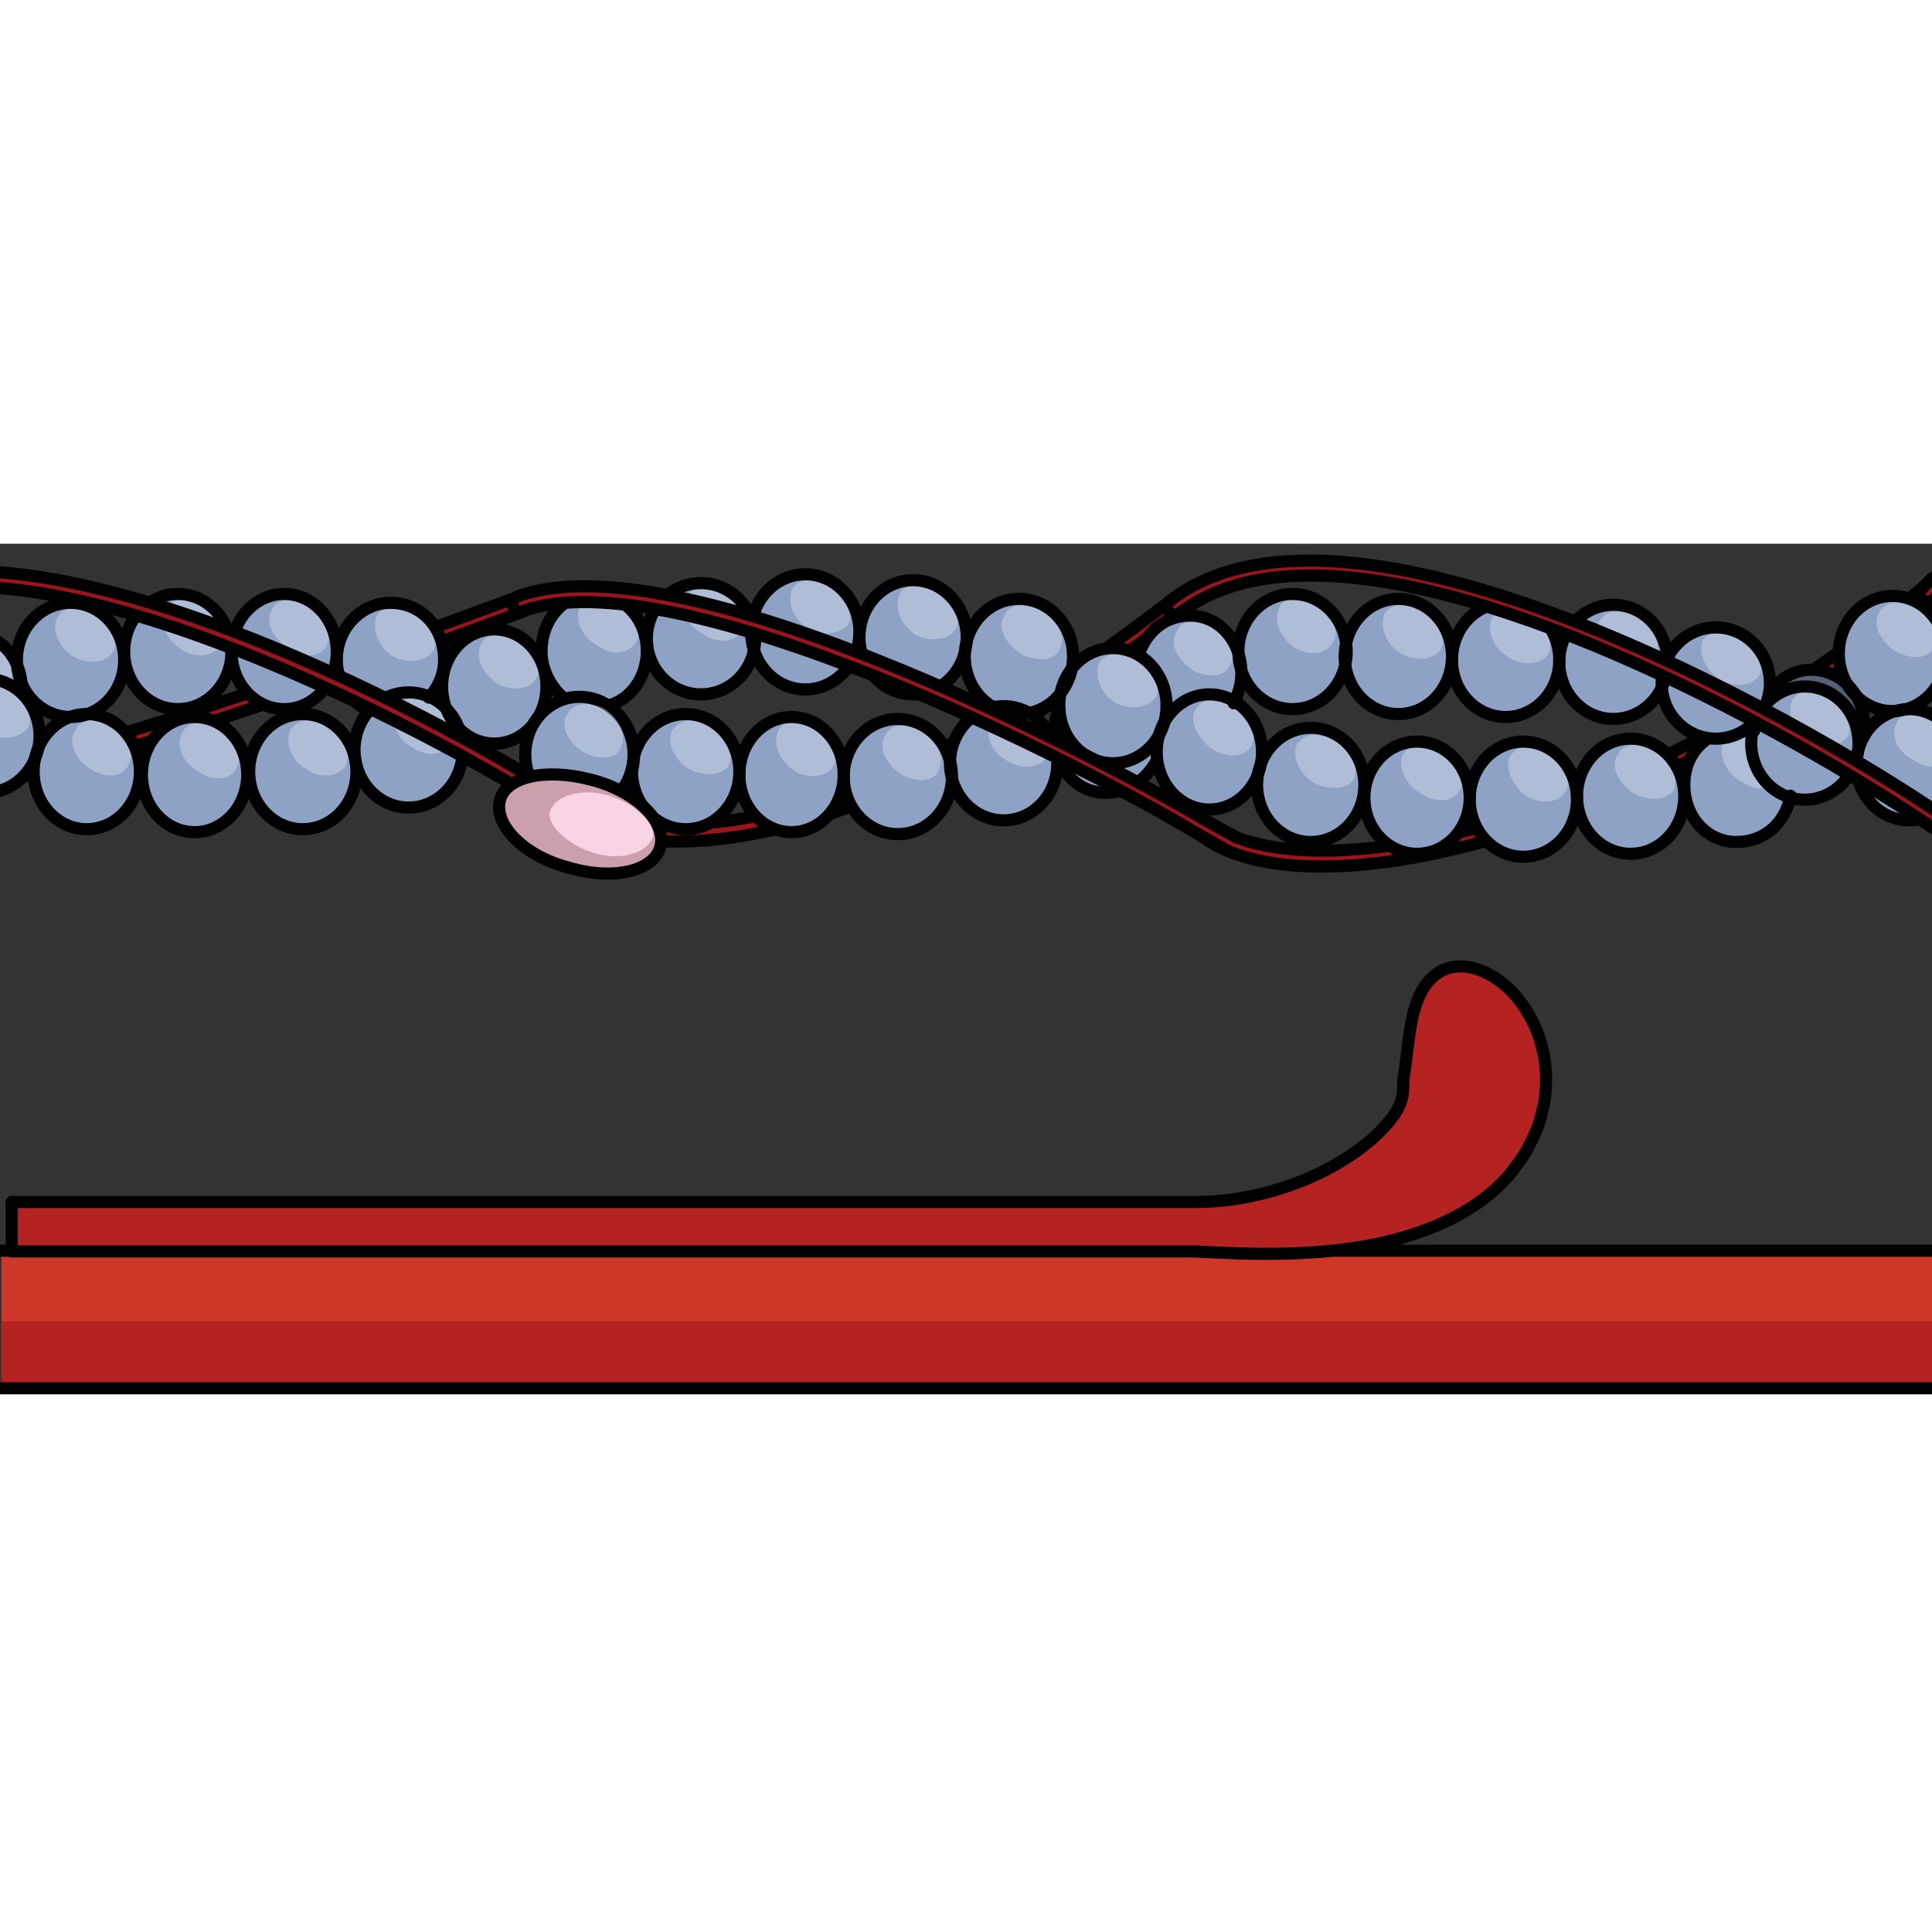 <?xml version="1.0" encoding="utf-8"?>
<!-- Created by: Science Figures, www.sciencefigures.org, Generator: Science Figures Editor -->
<svg version="1.1" id="Layer_1" xmlns="http://www.w3.org/2000/svg" xmlns:xlink="http://www.w3.org/1999/xlink" 
	 width="800px" height="800px" viewBox="0 0 159.176 69.583" enable-background="new 0 0 159.176 69.583"
	 xml:space="preserve">
<rect x="0" y="0" width="159.176" height="69.583" fill="#333333" stroke="none"/>
<g>
	<rect x="0.121" y="58.25" fill="#CE3728" width="159.056" height="11.333"/>
	<rect x="0.121" y="64.071" fill="#B52222" width="159.056" height="5.513"/>
	
		<line fill="none" stroke="#000000" stroke-linecap="round" stroke-linejoin="round" stroke-miterlimit="10" x1="159.176" y1="69.583" x2="0.121" y2="69.583"/>
	
		<line fill="none" stroke="#000000" stroke-linecap="round" stroke-linejoin="round" stroke-miterlimit="10" x1="0.121" y1="58.25" x2="159.176" y2="58.25"/>
	<g>
		<g>
			<g>
				<path fill="#B52222" stroke="#000000" stroke-linecap="round" stroke-linejoin="round" stroke-miterlimit="10" d="
					M118.249,35.525c-1.28,1.006-1.773,2.714-2.06,4.429c-0.253,1.724-0.417,3.411-0.569,4.193c0.014,0.13-0.01,0.236-0.018,0.342
					c0.006,0.111,0.037,0.233,0.012,0.344c-0.029,0.528-0.033,1.3-0.945,2.481c-0.857,1.16-2.303,2.439-4.052,3.499
					c-3.501,2.186-8.152,3.451-12.131,3.423H0.968v4.074h97.517c4.762,0.267,10.153,0.437,15.335-0.702
					c2.584-0.582,5.115-1.476,7.401-2.925c1.135-0.722,2.23-1.643,3.16-2.72c0.431-0.548,0.834-1.098,1.204-1.638
					c0.341-0.568,0.618-1.164,0.879-1.722c0.375-0.797,0.581-1.713,0.774-2.62c0.028-0.235,0.059-0.497,0.085-0.716
					c0.233-2.32-0.289-4.394-1.064-5.915c-0.772-1.548-1.763-2.658-2.769-3.374c-2.015-1.455-3.981-1.451-5.24-0.455l-0.001,0.001
					L118.249,35.525z"/>
			</g>
		</g>
	</g>
	<g>
		<defs>
			<rect id="SVGID_1_" width="159.176" height="28.352"/>
		</defs>
		<clipPath id="SVGID_2_">
			<use xlink:href="#SVGID_1_"  overflow="visible"/>
		</clipPath>
		<g clip-path="url(#SVGID_2_)">
			<g>
				<path fill="#99141B" stroke="#000000" stroke-linecap="round" stroke-linejoin="round" stroke-miterlimit="8" d="
					M165.569,25.198c-2.319,0-4.368-0.484-6.035-1.59c-0.298-0.197-0.38-0.6-0.184-0.899c0.198-0.298,0.601-0.38,0.9-0.183
					c11.65,7.718,45.455-18.474,51.189-23.615c0.269-0.238,0.678-0.217,0.916,0.05c0.239,0.267,0.217,0.677-0.05,0.916
					C206.941,4.689,180.625,25.198,165.569,25.198z"/>
			</g>
			<g>
				<path fill="#99141B" stroke="#000000" stroke-linecap="round" stroke-linejoin="round" stroke-miterlimit="8" d="
					M108.882,26.598c-3.896,0-7.109-0.7-9.348-2.121c-0.303-0.192-0.393-0.593-0.201-0.896c0.193-0.303,0.593-0.392,0.896-0.2
					c8.169,5.187,34.263,0.172,58.192-19.781c0.277-0.23,0.687-0.191,0.914,0.082c0.231,0.275,0.193,0.685-0.083,0.914
					C141.976,19.003,121.719,26.598,108.882,26.598z"/>
			</g>
			<g>
				<path fill="#99141B" stroke="#000000" stroke-linecap="round" stroke-linejoin="round" stroke-miterlimit="8" d="M55.777,24.538
					c-7.007,0-10.282-2.587-10.563-2.822c-0.275-0.23-0.313-0.638-0.083-0.913c0.228-0.274,0.635-0.313,0.912-0.085
					C46.212,20.854,60.8,32.11,96.406,4.72c0.282-0.219,0.691-0.165,0.909,0.118c0.218,0.284,0.165,0.692-0.119,0.91
					C77.429,20.956,64.021,24.538,55.777,24.538z"/>
			</g>
			<g>
				<path fill="#99141B" stroke="#000000" stroke-linecap="round" stroke-linejoin="round" stroke-miterlimit="8" d="M-5.498,20.252
					c-1.491,0-2.537-0.213-3.475-0.498c-0.343-0.104-0.537-0.468-0.432-0.81c0.104-0.343,0.466-0.538,0.809-0.433
					c3.923,1.193,10.484,0.954,51.243-14.13c0.335-0.123,0.709,0.047,0.833,0.384c0.124,0.336-0.047,0.709-0.383,0.833
					C10.885,17.52-0.159,20.252-5.498,20.252z"/>
			</g>
			<path fill-rule="evenodd" clip-rule="evenodd" fill="#8DA2C4" d="M-7.163,11.843c0-2.53,1.997-4.582,4.461-4.582
				c2.463,0,4.46,2.051,4.46,4.582c0,2.531-1.997,4.582-4.46,4.582C-5.166,16.425-7.163,14.375-7.163,11.843L-7.163,11.843z"/>
			<path opacity="0.3" fill-rule="evenodd" clip-rule="evenodd" fill="#FFFFFF" d="M0.928,11.26
				c-0.637,0.889-2.121,1.111-3.395,0.222c-1.272-0.666-1.696-1.999-1.272-3.11c0.636-0.888,1.909-1.11,3.182-0.222
				C0.716,9.039,1.352,10.371,0.928,11.26L0.928,11.26z"/>
			<path fill-rule="evenodd" clip-rule="evenodd" fill="#8DA2C4" d="M1.352,9.532c0-2.598,1.979-4.704,4.419-4.704
				c2.441,0,4.42,2.106,4.42,4.704c0,2.598-1.979,4.704-4.42,4.704C3.331,14.236,1.352,12.13,1.352,9.532L1.352,9.532z"/>
			<path opacity="0.3" fill-rule="evenodd" clip-rule="evenodd" fill="#FFFFFF" d="M9.361,8.813C8.725,9.938,7.24,9.938,5.968,9.263
				C4.695,8.364,4.272,7.015,4.695,6.115c0.636-1.124,2.121-1.124,3.393-0.45C9.361,6.565,9.786,7.914,9.361,8.813L9.361,8.813z"/>
			<path fill-rule="evenodd" clip-rule="evenodd" fill="#8DA2C4" d="M10.192,8.843c0-2.62,1.979-4.744,4.419-4.744
				c2.441,0,4.42,2.124,4.42,4.744c0,2.62-1.979,4.745-4.42,4.745C12.17,13.587,10.192,11.463,10.192,8.843L10.192,8.843z"/>
			<path opacity="0.3" fill-rule="evenodd" clip-rule="evenodd" fill="#FFFFFF" d="M18.201,8.386
				c-0.636,0.917-2.121,1.146-3.394,0.229c-1.273-0.917-1.697-2.292-1.273-3.209c0.636-0.917,1.909-1.145,3.181-0.229
				C17.989,5.865,18.625,7.24,18.201,8.386L18.201,8.386z"/>
			<path fill-rule="evenodd" clip-rule="evenodd" fill="#8DA2C4" d="M19.031,8.843c0-2.62,1.941-4.744,4.338-4.744
				c2.396,0,4.339,2.124,4.339,4.744c0,2.62-1.943,4.745-4.339,4.745C20.972,13.587,19.031,11.463,19.031,8.843L19.031,8.843z"/>
			<path opacity="0.3" fill-rule="evenodd" clip-rule="evenodd" fill="#FFFFFF" d="M26.905,8.386
				c-0.426,0.917-1.919,1.146-3.198,0.229c-1.28-0.917-1.919-2.292-1.28-3.209c0.427-0.917,1.92-1.145,3.2-0.229
				C26.905,5.865,27.546,7.24,26.905,8.386L26.905,8.386z"/>
			<path fill-rule="evenodd" clip-rule="evenodd" fill="#8DA2C4" d="M27.708,9.532c0-2.598,1.979-4.704,4.419-4.704
				c2.441,0,4.42,2.106,4.42,4.704c0,2.598-1.979,4.704-4.42,4.704C29.687,14.236,27.708,12.13,27.708,9.532L27.708,9.532z"/>
			<path opacity="0.3" fill-rule="evenodd" clip-rule="evenodd" fill="#FFFFFF" d="M35.717,8.813
				c-0.636,0.9-2.121,1.124-3.394,0.449c-1.272-0.899-1.696-2.248-1.272-3.373c0.636-0.899,1.908-0.899,3.181-0.225
				C35.505,6.565,36.141,7.914,35.717,8.813L35.717,8.813z"/>
			<path fill-rule="evenodd" clip-rule="evenodd" fill="#8DA2C4" d="M44.575,8.721c0-2.553,1.943-4.623,4.339-4.623
				c2.397,0,4.338,2.07,4.338,4.623c0,2.553-1.941,4.622-4.338,4.622C46.518,13.343,44.575,11.274,44.575,8.721L44.575,8.721z"/>
			<path opacity="0.3" fill-rule="evenodd" clip-rule="evenodd" fill="#FFFFFF" d="M52.378,8.161
				c-0.631,0.903-1.892,1.128-3.153,0.226c-1.262-0.677-1.893-2.031-1.472-3.159c0.631-0.902,2.103-1.128,3.364-0.226
				C52.378,5.678,53.009,7.258,52.378,8.161L52.378,8.161z"/>
			<path fill-rule="evenodd" clip-rule="evenodd" fill="#8DA2C4" d="M53.253,7.789c0-2.53,1.997-4.582,4.46-4.582
				c2.464,0,4.461,2.051,4.461,4.582c0,2.531-1.997,4.582-4.461,4.582C55.249,12.371,53.253,10.319,53.253,7.789L53.253,7.789z"/>
			<path opacity="0.3" fill-rule="evenodd" clip-rule="evenodd" fill="#FFFFFF" d="M61.055,7.205
				c-0.42,0.888-1.892,1.111-3.153,0.222c-1.262-0.666-1.892-2-1.262-3.11c0.421-0.889,1.893-1.11,3.154-0.222
				C61.055,4.984,61.686,6.316,61.055,7.205L61.055,7.205z"/>
			<path fill-rule="evenodd" clip-rule="evenodd" fill="#8DA2C4" d="M61.849,7.221c0-2.62,1.997-4.744,4.46-4.744
				c2.464,0,4.46,2.124,4.46,4.744c0,2.62-1.996,4.744-4.46,4.744C63.846,11.965,61.849,9.841,61.849,7.221L61.849,7.221z"/>
			<path opacity="0.3" fill-rule="evenodd" clip-rule="evenodd" fill="#FFFFFF" d="M69.94,6.561
				c-0.636,0.885-2.121,1.106-3.394,0.442c-1.272-0.885-1.697-2.212-1.272-3.317c0.636-0.885,1.909-0.885,3.181-0.221
				C69.727,4.35,70.363,5.676,69.94,6.561L69.94,6.561z"/>
			<path fill-rule="evenodd" clip-rule="evenodd" fill="#8DA2C4" d="M70.769,7.667c0-2.598,1.979-4.703,4.42-4.703
				c2.44,0,4.419,2.105,4.419,4.703c0,2.598-1.979,4.704-4.419,4.704C72.748,12.371,70.769,10.265,70.769,7.667L70.769,7.667z"/>
			<path opacity="0.3" fill-rule="evenodd" clip-rule="evenodd" fill="#FFFFFF" d="M78.778,7.029
				c-0.636,0.899-2.121,1.124-3.394,0.45c-1.272-0.899-1.697-2.249-1.272-3.373c0.637-0.899,1.909-0.899,3.182-0.225
				C78.567,4.781,79.202,6.13,78.778,7.029L78.778,7.029z"/>
			<path fill-rule="evenodd" clip-rule="evenodd" fill="#8DA2C4" d="M79.446,9.249c0-2.62,1.996-4.744,4.46-4.744
				c2.463,0,4.46,2.124,4.46,4.744s-1.997,4.744-4.46,4.744C81.443,13.993,79.446,11.869,79.446,9.249L79.446,9.249z"/>
			<path opacity="0.3" fill-rule="evenodd" clip-rule="evenodd" fill="#FFFFFF" d="M87.24,8.81
				c-0.428,0.885-1.919,0.885-3.199,0.221c-1.279-0.884-1.919-2.211-1.279-3.096c0.427-1.106,1.92-1.106,3.198-0.442
				C87.24,6.377,87.879,7.704,87.24,8.81L87.24,8.81z"/>
			<path fill-rule="evenodd" clip-rule="evenodd" fill="#8DA2C4" d="M86.826,15.777c0-2.599,1.941-4.704,4.338-4.704
				c2.396,0,4.339,2.105,4.339,4.704c0,2.598-1.942,4.703-4.339,4.703C88.768,20.48,86.826,18.375,86.826,15.777L86.826,15.777z"/>
			<path opacity="0.3" fill-rule="evenodd" clip-rule="evenodd" fill="#FFFFFF" d="M94.628,15.315
				c-0.63,0.888-1.892,1.11-3.153,0.222c-1.262-0.666-1.892-2.221-1.472-3.11c0.631-0.888,2.103-1.11,3.364-0.221
				C94.628,12.872,95.259,14.425,94.628,15.315L94.628,15.315z"/>
			<path fill-rule="evenodd" clip-rule="evenodd" fill="#8DA2C4" d="M93.557,10.627c0-2.62,1.942-4.744,4.338-4.744
				s4.339,2.124,4.339,4.744c0,2.62-1.943,4.744-4.339,4.744S93.557,13.247,93.557,10.627L93.557,10.627z"/>
			<path opacity="0.3" fill-rule="evenodd" clip-rule="evenodd" fill="#FFFFFF" d="M101.36,9.949
				c-0.421,1.124-1.893,1.124-3.153,0.45c-1.262-0.899-1.893-2.248-1.262-3.148c0.42-1.125,1.893-1.125,3.153-0.45
				C101.36,7.7,101.99,9.049,101.36,9.949L101.36,9.949z"/>
			<path fill-rule="evenodd" clip-rule="evenodd" fill="#8DA2C4" d="M101.99,8.843c0-2.62,1.997-4.744,4.46-4.744
				c2.463,0,4.46,2.124,4.46,4.744c0,2.62-1.997,4.745-4.46,4.745C103.987,13.587,101.99,11.463,101.99,8.843L101.99,8.843z"/>
			<path opacity="0.3" fill-rule="evenodd" clip-rule="evenodd" fill="#FFFFFF" d="M109.803,8.146
				c-0.414,0.914-1.866,1.142-3.109,0.457c-1.243-0.915-1.865-2.286-1.243-3.428c0.414-0.914,1.864-0.914,3.108-0.229
				C109.803,5.861,110.425,7.232,109.803,8.146L109.803,8.146z"/>
			<path fill-rule="evenodd" clip-rule="evenodd" fill="#8DA2C4" d="M110.748,9.249c0-2.62,1.979-4.744,4.42-4.744
				c2.441,0,4.419,2.124,4.419,4.744s-1.978,4.744-4.419,4.744C112.728,13.993,110.748,11.869,110.748,9.249L110.748,9.249z"/>
			<path opacity="0.3" fill-rule="evenodd" clip-rule="evenodd" fill="#FFFFFF" d="M118.759,8.588
				c-0.637,1.106-2.121,1.106-3.394,0.442c-1.272-0.884-1.697-2.211-1.272-3.317c0.636-0.885,2.119-0.885,3.394-0.221
				C118.759,6.377,119.183,7.704,118.759,8.588L118.759,8.588z"/>
			<path fill-rule="evenodd" clip-rule="evenodd" fill="#8DA2C4" d="M119.587,9.532c0-2.598,1.979-4.704,4.421-4.704
				c2.44,0,4.419,2.106,4.419,4.704c0,2.598-1.979,4.704-4.419,4.704C121.566,14.236,119.587,12.13,119.587,9.532L119.587,9.532z"/>
			<path opacity="0.3" fill-rule="evenodd" clip-rule="evenodd" fill="#FFFFFF" d="M127.598,9.053
				c-0.636,0.902-2.121,1.128-3.393,0.226c-1.273-0.677-1.697-2.256-1.273-3.159c0.637-0.903,1.909-1.128,3.182-0.226
				C127.386,6.57,128.022,8.15,127.598,9.053L127.598,9.053z"/>
			<path fill-rule="evenodd" clip-rule="evenodd" fill="#8DA2C4" d="M128.427,9.694c0-2.598,1.997-4.703,4.46-4.703
				c2.464,0,4.461,2.105,4.461,4.703s-1.997,4.704-4.461,4.704C130.424,14.398,128.427,12.292,128.427,9.694L128.427,9.694z"/>
			<path opacity="0.3" fill-rule="evenodd" clip-rule="evenodd" fill="#FFFFFF" d="M136.44,9.232
				c-0.629,0.888-2.101,1.111-3.362,0.222c-1.262-0.666-1.894-2.221-1.262-3.11c0.421-0.888,1.893-1.11,3.152-0.222
				C136.231,6.789,136.861,8.344,136.44,9.232L136.44,9.232z"/>
			<path fill-rule="evenodd" clip-rule="evenodd" fill="#8DA2C4" d="M144.646,15.087c0-2.62,1.997-4.744,4.46-4.744
				c2.465,0,4.462,2.124,4.462,4.744c0,2.619-1.997,4.744-4.462,4.744C146.643,19.832,144.646,17.707,144.646,15.087L144.646,15.087
				z"/>
			<path opacity="0.4" fill-rule="evenodd" clip-rule="evenodd" d="M144.646,15.087c0-2.62,1.997-4.744,4.46-4.744
				c2.465,0,4.462,2.124,4.462,4.744c0,2.619-1.997,4.744-4.462,4.744C146.643,19.832,144.646,17.707,144.646,15.087L144.646,15.087
				z"/>
			<path fill-rule="evenodd" clip-rule="evenodd" fill="#8DA2C4" d="M151.458,9.005c0-2.62,1.979-4.744,4.42-4.744
				c2.44,0,4.419,2.123,4.419,4.744c0,2.62-1.979,4.745-4.419,4.745C153.437,13.75,151.458,11.625,151.458,9.005L151.458,9.005z"/>
			<path opacity="0.3" fill-rule="evenodd" clip-rule="evenodd" fill="#FFFFFF" d="M159.261,8.618
				c-0.419,0.914-1.891,0.914-3.153,0.228c-1.262-0.914-1.893-2.286-1.262-3.2c0.421-0.914,1.893-1.142,3.153-0.228
				C159.261,6.104,159.892,7.475,159.261,8.618L159.261,8.618z"/>
			<path fill-rule="evenodd" clip-rule="evenodd" fill="#8DA2C4" d="M-5.703,15.777c0-2.599,1.997-4.704,4.46-4.704
				c2.463,0,4.46,2.105,4.46,4.704c0,2.598-1.997,4.703-4.46,4.703C-3.706,20.48-5.703,18.375-5.703,15.777L-5.703,15.777z"/>
			<path opacity="0.3" fill-rule="evenodd" clip-rule="evenodd" fill="#FFFFFF" d="M2.313,15.138c-0.627,0.9-2.091,1.125-3.344,0.45
				c-1.254-0.899-1.671-2.248-1.254-3.373c0.627-0.899,1.88-0.899,3.134-0.225C2.103,12.89,2.73,14.24,2.313,15.138L2.313,15.138z"
				/>
			<path fill-rule="evenodd" clip-rule="evenodd" fill="#8DA2C4" d="M2.73,18.737c0-2.62,1.961-4.744,4.379-4.744
				c2.418,0,4.379,2.124,4.379,4.744s-1.961,4.744-4.379,4.744C4.692,23.481,2.73,21.357,2.73,18.737L2.73,18.737z"/>
			<path opacity="0.3" fill-rule="evenodd" clip-rule="evenodd" fill="#FFFFFF" d="M10.543,18.297
				c-0.415,0.903-1.865,1.129-3.108,0.226c-1.243-0.677-1.865-2.256-1.243-3.159c0.414-0.902,1.865-1.128,3.108-0.226
				C10.543,15.816,11.164,17.169,10.543,18.297L10.543,18.297z"/>
			<path fill-rule="evenodd" clip-rule="evenodd" fill="#8DA2C4" d="M11.651,18.98c0-2.62,1.941-4.744,4.338-4.744
				c2.396,0,4.338,2.124,4.338,4.744c0,2.62-1.943,4.744-4.338,4.744C13.593,23.724,11.651,21.6,11.651,18.98L11.651,18.98z"/>
			<path opacity="0.3" fill-rule="evenodd" clip-rule="evenodd" fill="#FFFFFF" d="M19.454,18.523
				c-0.42,0.916-1.892,1.146-3.154,0.229c-1.261-0.688-1.892-2.292-1.261-3.209c0.42-0.916,1.892-1.146,3.154-0.229
				C19.454,16.001,20.085,17.377,19.454,18.523L19.454,18.523z"/>
			<path fill-rule="evenodd" clip-rule="evenodd" fill="#8DA2C4" d="M20.491,18.737c0-2.62,1.978-4.744,4.419-4.744
				c2.441,0,4.42,2.124,4.42,4.744s-1.979,4.744-4.42,4.744C22.469,23.481,20.491,21.357,20.491,18.737L20.491,18.737z"/>
			<path opacity="0.3" fill-rule="evenodd" clip-rule="evenodd" fill="#FFFFFF" d="M28.506,18.297
				c-0.627,0.903-2.09,1.129-3.344,0.226c-1.254-0.677-1.671-2.256-1.254-3.159c0.627-0.902,1.881-1.128,3.135-0.226
				C28.297,15.816,28.923,17.169,28.506,18.297L28.506,18.297z"/>
			<path fill-rule="evenodd" clip-rule="evenodd" fill="#8DA2C4" d="M36.385,11.722c0-2.598,1.924-4.703,4.298-4.703
				c2.373,0,4.298,2.105,4.298,4.703c0,2.598-1.924,4.704-4.298,4.704C38.309,16.425,36.385,14.32,36.385,11.722L36.385,11.722z"/>
			<path opacity="0.3" fill-rule="evenodd" clip-rule="evenodd" fill="#FFFFFF" d="M44.179,11.084
				c-0.426,0.899-1.919,1.125-3.199,0.45c-1.28-0.899-1.919-2.249-1.28-3.373c0.427-0.899,1.919-0.899,3.199-0.225
				C44.179,8.835,44.819,10.185,44.179,11.084L44.179,11.084z"/>
			<path fill-rule="evenodd" clip-rule="evenodd" fill="#8DA2C4" d="M52.036,18.737c0-2.62,1.979-4.744,4.419-4.744
				c2.441,0,4.42,2.124,4.42,4.744s-1.979,4.744-4.42,4.744C54.015,23.481,52.036,21.357,52.036,18.737L52.036,18.737z"/>
			<path opacity="0.3" fill-rule="evenodd" clip-rule="evenodd" fill="#FFFFFF" d="M60.046,18.283
				c-0.636,0.899-2.121,0.899-3.394,0.225c-1.272-0.898-1.696-2.248-1.272-3.148c0.636-0.899,2.121-1.124,3.393-0.45
				C60.046,15.81,60.47,17.159,60.046,18.283L60.046,18.283z"/>
			<path fill-rule="evenodd" clip-rule="evenodd" fill="#8DA2C4" d="M60.876,18.98c0-2.62,1.925-4.744,4.298-4.744
				c2.373,0,4.297,2.124,4.297,4.744c0,2.62-1.924,4.744-4.297,4.744C62.8,23.724,60.876,21.6,60.876,18.98L60.876,18.98z"/>
			<path opacity="0.3" fill-rule="evenodd" clip-rule="evenodd" fill="#FFFFFF" d="M68.67,18.283
				c-0.427,0.914-1.919,1.143-3.2,0.457c-1.279-0.914-1.919-2.285-1.279-3.428c0.426-0.914,1.919-0.914,3.198-0.228
				C68.67,15.998,69.31,17.369,68.67,18.283L68.67,18.283z"/>
			<path fill-rule="evenodd" clip-rule="evenodd" fill="#8DA2C4" d="M69.471,19.142c0-2.62,1.997-4.744,4.461-4.744
				c2.463,0,4.46,2.124,4.46,4.744c0,2.62-1.997,4.744-4.46,4.744C71.468,23.886,69.471,21.762,69.471,19.142L69.471,19.142z"/>
			<path opacity="0.3" fill-rule="evenodd" clip-rule="evenodd" fill="#FFFFFF" d="M77.283,18.755
				c-0.415,0.914-1.865,0.914-3.108,0.228c-1.243-0.914-1.865-2.285-1.243-3.199c0.414-0.914,1.865-1.143,3.108-0.457
				C77.283,16.241,77.904,17.612,77.283,18.755L77.283,18.755z"/>
			<path fill-rule="evenodd" clip-rule="evenodd" fill="#8DA2C4" d="M87.232,13.303c0-2.62,1.978-4.744,4.419-4.744
				c2.441,0,4.42,2.124,4.42,4.744s-1.979,4.744-4.42,4.744C89.21,18.047,87.232,15.923,87.232,13.303L87.232,13.303z"/>
			<path opacity="0.3" fill-rule="evenodd" clip-rule="evenodd" fill="#FFFFFF" d="M95.24,12.643
				c-0.636,0.885-2.121,1.106-3.393,0.442c-1.273-0.884-1.696-2.211-1.273-3.317c0.637-0.885,1.909-0.885,3.182-0.221
				C95.028,10.432,95.665,11.758,95.24,12.643L95.24,12.643z"/>
			<path fill-rule="evenodd" clip-rule="evenodd" fill="#8DA2C4" d="M95.259,17.115c0-2.62,1.943-4.744,4.339-4.744
				c2.397,0,4.338,2.124,4.338,4.744s-1.941,4.744-4.338,4.744C97.202,21.859,95.259,19.735,95.259,17.115L95.259,17.115z"/>
			<path opacity="0.3" fill-rule="evenodd" clip-rule="evenodd" fill="#FFFFFF" d="M103.063,16.728
				c-0.631,0.914-1.892,0.914-3.153,0.228c-1.262-0.914-1.893-2.285-1.472-3.199c0.631-1.143,2.103-1.143,3.363-0.457
				C103.063,14.213,103.693,15.584,103.063,16.728L103.063,16.728z"/>
			<path fill-rule="evenodd" clip-rule="evenodd" fill="#8DA2C4" d="M103.53,19.832c0-2.599,1.979-4.704,4.421-4.704
				c2.44,0,4.419,2.106,4.419,4.704c0,2.598-1.979,4.703-4.419,4.703C105.509,24.535,103.53,22.429,103.53,19.832L103.53,19.832z"/>
			<path opacity="0.3" fill-rule="evenodd" clip-rule="evenodd" fill="#FFFFFF" d="M111.541,19.418
				c-0.636,0.899-2.121,0.899-3.394,0.225c-1.273-0.899-1.697-2.248-1.273-3.147c0.636-0.899,1.91-1.125,3.183-0.226
				C111.329,16.946,111.965,18.293,111.541,19.418L111.541,19.418z"/>
			<path fill-rule="evenodd" clip-rule="evenodd" fill="#8DA2C4" d="M112.37,20.885c0-2.553,1.943-4.622,4.339-4.622
				c2.396,0,4.338,2.069,4.338,4.622c0,2.554-1.941,4.623-4.338,4.623C114.314,25.508,112.37,23.439,112.37,20.885L112.37,20.885z"
				/>
			<path opacity="0.3" fill-rule="evenodd" clip-rule="evenodd" fill="#FFFFFF" d="M120.246,20.325
				c-0.427,0.903-1.919,1.129-3.199,0.226c-1.279-0.677-1.92-2.257-1.493-3.159c0.641-0.902,2.133-1.128,3.412-0.226
				C120.246,17.843,120.885,19.422,120.246,20.325L120.246,20.325z"/>
			<path fill-rule="evenodd" clip-rule="evenodd" fill="#8DA2C4" d="M121.047,21.007c0-2.62,1.979-4.744,4.421-4.744
				c2.44,0,4.419,2.124,4.419,4.744s-1.979,4.744-4.419,4.744C123.026,25.751,121.047,23.627,121.047,21.007L121.047,21.007z"/>
			<path opacity="0.3" fill-rule="evenodd" clip-rule="evenodd" fill="#FFFFFF" d="M129.058,20.31
				c-0.636,1.143-2.121,1.143-3.394,0.457c-1.062-0.914-1.697-2.284-1.273-3.199c0.638-1.142,2.121-1.142,3.394-0.457
				C129.058,18.025,129.482,19.396,129.058,20.31L129.058,20.31z"/>
			<path fill-rule="evenodd" clip-rule="evenodd" fill="#8DA2C4" d="M129.887,20.764c0-2.62,1.979-4.744,4.42-4.744
				c2.44,0,4.419,2.124,4.419,4.744s-1.979,4.744-4.419,4.744C131.865,25.508,129.887,23.384,129.887,20.764L129.887,20.764z"/>
			<path opacity="0.3" fill-rule="evenodd" clip-rule="evenodd" fill="#FFFFFF" d="M137.9,20.31
				c-0.629,0.899-2.102,0.899-3.363,0.225c-1.262-0.898-1.893-2.247-1.262-3.147c0.422-0.899,1.893-1.124,3.153-0.449
				C137.69,17.837,138.32,19.186,137.9,20.31L137.9,20.31z"/>
			<path fill-rule="evenodd" clip-rule="evenodd" fill="#8DA2C4" d="M138.726,19.832c0-2.599,1.962-4.704,4.38-4.704
				c2.418,0,4.379,2.106,4.379,4.704c0,2.598-1.961,4.703-4.379,4.703C140.688,24.535,138.726,22.429,138.726,19.832L138.726,19.832
				z"/>
			<path opacity="0.3" fill-rule="evenodd" clip-rule="evenodd" fill="#FFFFFF" d="M146.611,19.37
				c-0.631,0.888-1.893,1.11-3.155,0.222c-1.262-0.666-1.891-2.221-1.472-3.109c0.632-0.889,2.103-1.111,3.365-0.223
				C146.611,16.925,147.24,18.258,146.611,19.37L146.611,19.37z"/>
			<path fill-rule="evenodd" clip-rule="evenodd" fill="#8DA2C4" d="M144.24,16.384c0-2.575,1.979-4.663,4.421-4.663
				c2.44,0,4.419,2.087,4.419,4.663c0,2.576-1.979,4.663-4.419,4.663C146.219,21.047,144.24,18.96,144.24,16.384L144.24,16.384z"/>
			<path opacity="0.3" fill-rule="evenodd" clip-rule="evenodd" fill="#FFFFFF" d="M152.256,15.847
				c-0.627,0.916-2.089,1.146-3.343,0.229c-1.254-0.689-1.673-2.063-1.254-3.209c0.627-0.917,2.089-1.146,3.343-0.229
				C152.048,13.555,152.675,14.93,152.256,15.847L152.256,15.847z"/>
			<path fill-rule="evenodd" clip-rule="evenodd" fill="#8DA2C4" d="M152.918,18.331c0-2.619,1.942-4.743,4.338-4.743
				c2.398,0,4.339,2.124,4.339,4.743c0,2.62-1.941,4.744-4.339,4.744C154.86,23.075,152.918,20.951,152.918,18.331L152.918,18.331z"
				/>
			<path opacity="0.3" fill-rule="evenodd" clip-rule="evenodd" fill="#FFFFFF" d="M160.794,17.572
				c-0.427,0.899-1.92,1.124-3.2,0.225c-1.278-0.674-1.919-2.023-1.278-3.147c0.426-0.899,1.919-0.899,3.197-0.226
				C160.794,15.324,161.433,16.672,160.794,17.572L160.794,17.572z"/>
			<path fill-rule="evenodd" clip-rule="evenodd" fill="#8DA2C4" d="M29.168,16.952c0-2.62,1.997-4.743,4.46-4.743
				c2.463,0,4.46,2.123,4.46,4.743c0,2.621-1.997,4.745-4.46,4.745C31.165,21.697,29.168,19.573,29.168,16.952L29.168,16.952z"/>
			<path opacity="0.3" fill-rule="evenodd" clip-rule="evenodd" fill="#FFFFFF" d="M37.258,16.496
				c-0.636,0.917-2.12,1.146-3.394,0.229c-1.273-0.688-1.696-2.292-1.273-3.209c0.637-0.916,1.909-1.146,3.183-0.229
				C37.046,13.974,37.682,15.35,37.258,16.496L37.258,16.496z"/>
			<path fill-rule="evenodd" clip-rule="evenodd" fill="#8DA2C4" d="M136.861,11.438c0-2.53,1.997-4.582,4.46-4.582
				c2.464,0,4.46,2.052,4.46,4.582c0,2.53-1.996,4.582-4.46,4.582C138.859,16.02,136.861,13.968,136.861,11.438L136.861,11.438z"/>
			<path opacity="0.3" fill-rule="evenodd" clip-rule="evenodd" fill="#FFFFFF" d="M144.952,10.855
				c-0.637,0.889-2.121,1.111-3.394,0.222c-1.062-0.667-1.697-2.222-1.272-3.11c0.636-0.889,2.121-1.111,3.394-0.222
				C144.952,8.411,145.376,9.966,144.952,10.855L144.952,10.855z"/>
			<path fill-rule="evenodd" clip-rule="evenodd" fill="#8DA2C4" d="M78.23,18.169c0-2.53,1.979-4.582,4.419-4.582
				c2.441,0,4.42,2.052,4.42,4.582s-1.979,4.582-4.42,4.582C80.208,22.751,78.23,20.7,78.23,18.169L78.23,18.169z"/>
			<path opacity="0.3" fill-rule="evenodd" clip-rule="evenodd" fill="#FFFFFF" d="M86.238,17.585
				c-0.636,0.889-2.121,1.11-3.394,0.222c-1.271-0.666-1.695-2.222-1.271-3.109c0.636-0.889,2.12-1.11,3.393-0.222
				C86.238,15.142,86.664,16.697,86.238,17.585L86.238,17.585z"/>
			<path fill="none" stroke="#000000" stroke-linecap="round" stroke-linejoin="round" stroke-miterlimit="8" d="M-5.826,8.876
				c0.636-1.124,1.906-1.574,3.177-1.574c2.541,0,4.447,2.023,4.447,4.722c0,0,0,0,0,0.225"/>
			<path fill="none" stroke="#000000" stroke-linecap="round" stroke-linejoin="round" stroke-miterlimit="8" d="M1.392,9.573
				c0-2.598,1.98-4.704,4.42-4.704s4.419,2.106,4.419,4.704c0,2.598-1.979,4.704-4.419,4.704S1.392,12.17,1.392,9.573L1.392,9.573z"
				/>
			<path fill="none" stroke="#000000" stroke-linecap="round" stroke-linejoin="round" stroke-miterlimit="8" d="M10.232,8.883
				c0-2.62,1.979-4.744,4.42-4.744c2.44,0,4.419,2.124,4.419,4.744c0,2.62-1.979,4.744-4.419,4.744
				C12.211,13.627,10.232,11.503,10.232,8.883L10.232,8.883z"/>
			<path fill="none" stroke="#000000" stroke-linecap="round" stroke-linejoin="round" stroke-miterlimit="8" d="M19.071,8.883
				c0-2.62,1.942-4.744,4.339-4.744c2.396,0,4.338,2.124,4.338,4.744c0,2.62-1.942,4.744-4.338,4.744
				C21.013,13.627,19.071,11.503,19.071,8.883L19.071,8.883z"/>
			<path fill="none" stroke="#000000" stroke-linecap="round" stroke-linejoin="round" stroke-miterlimit="8" d="M30.484,13.79
				c-1.683-0.669-2.735-2.453-2.735-4.237c0-2.677,2.104-4.684,4.42-4.684c2.525,0,4.42,2.007,4.42,4.684
				c0,1.115-0.421,2.23-1.263,3.122"/>
			<path fill="none" stroke="#000000" stroke-linecap="round" stroke-linejoin="round" stroke-miterlimit="8" d="M46.733,12.933
				c-1.27-0.902-2.117-2.481-2.117-4.059c0-2.706,1.905-4.735,4.233-4.735c2.54,0,4.444,2.03,4.444,4.735
				c0,2.029-1.27,4.059-3.386,4.51"/>
			<path fill="none" stroke="#000000" stroke-linecap="round" stroke-linejoin="round" stroke-miterlimit="8" d="M53.293,7.829
				c0-2.531,1.997-4.582,4.46-4.582c2.463,0,4.461,2.051,4.461,4.582c0,2.531-1.997,4.582-4.461,4.582
				C55.29,12.411,53.293,10.36,53.293,7.829L53.293,7.829z"/>
			<path fill="none" stroke="#000000" stroke-linecap="round" stroke-linejoin="round" stroke-miterlimit="8" d="M61.889,7.262
				c0-2.621,1.997-4.744,4.46-4.744c2.463,0,4.46,2.124,4.46,4.744c0,2.62-1.997,4.744-4.46,4.744
				C63.886,12.006,61.889,9.882,61.889,7.262L61.889,7.262z"/>
			<path fill="none" stroke="#000000" stroke-linecap="round" stroke-linejoin="round" stroke-miterlimit="8" d="M70.809,7.708
				c0-2.598,1.978-4.704,4.42-4.704c2.44,0,4.419,2.106,4.419,4.704c0,2.598-1.979,4.703-4.419,4.703
				C72.787,12.411,70.809,10.305,70.809,7.708L70.809,7.708z"/>
			<path fill="none" stroke="#000000" stroke-linecap="round" stroke-linejoin="round" stroke-miterlimit="8" d="M79.486,9.289
				c0-2.621,1.997-4.744,4.46-4.744c2.464,0,4.461,2.123,4.461,4.744c0,2.62-1.997,4.744-4.461,4.744
				C81.484,14.033,79.486,11.909,79.486,9.289L79.486,9.289z"/>
			<path fill="none" stroke="#000000" stroke-linecap="round" stroke-linejoin="round" stroke-miterlimit="8" d="M95.3,17.852
				c-0.844,1.557-2.319,2.668-4.217,2.668c-2.319,0-4.218-2.001-4.218-4.669c0-0.667,0-1.557,0.423-2.224"/>
			<path fill="none" stroke="#000000" stroke-linecap="round" stroke-linejoin="round" stroke-miterlimit="8" d="M93.84,9.081
				c0.633-1.804,2.109-3.158,4.217-3.158c2.319,0,4.218,2.03,4.218,4.737c0,0.902-0.212,1.579-0.633,2.481"/>
			<path fill="none" stroke="#000000" stroke-linecap="round" stroke-linejoin="round" stroke-miterlimit="8" d="M102.031,8.883
				c0-2.62,1.996-4.744,4.46-4.744c2.463,0,4.46,2.124,4.46,4.744c0,2.62-1.997,4.744-4.46,4.744
				C104.027,13.627,102.031,11.503,102.031,8.883L102.031,8.883z"/>
			<path fill="none" stroke="#000000" stroke-linecap="round" stroke-linejoin="round" stroke-miterlimit="8" d="M110.789,9.289
				c0-2.621,1.979-4.744,4.42-4.744c2.44,0,4.419,2.123,4.419,4.744c0,2.62-1.978,4.744-4.419,4.744
				C112.768,14.033,110.789,11.909,110.789,9.289L110.789,9.289z"/>
			<path fill="none" stroke="#000000" stroke-linecap="round" stroke-linejoin="round" stroke-miterlimit="8" d="M119.628,9.573
				c0-2.598,1.979-4.704,4.421-4.704c2.44,0,4.419,2.106,4.419,4.704c0,2.598-1.979,4.704-4.419,4.704
				C121.607,14.277,119.628,12.17,119.628,9.573L119.628,9.573z"/>
			<path fill="none" stroke="#000000" stroke-linecap="round" stroke-linejoin="round" stroke-miterlimit="8" d="M128.468,9.735
				c0-2.598,1.997-4.704,4.46-4.704c2.463,0,4.46,2.106,4.46,4.704c0,2.598-1.997,4.703-4.46,4.703
				C130.465,14.438,128.468,12.333,128.468,9.735L128.468,9.735z"/>
			<path fill="none" stroke="#000000" stroke-linecap="round" stroke-linejoin="round" stroke-miterlimit="8" d="M145.822,12.195
				c0.842-1.132,2.104-1.811,3.366-1.811c2.525,0,4.418,2.038,4.418,4.755c0,0.226,0,0.452,0,0.679"/>
			<path fill="none" stroke="#000000" stroke-linecap="round" stroke-linejoin="round" stroke-miterlimit="8" d="M151.499,9.046
				c0-2.621,1.979-4.745,4.419-4.745c2.442,0,4.42,2.124,4.42,4.745c0,2.62-1.978,4.744-4.42,4.744
				C153.478,13.79,151.499,11.666,151.499,9.046L151.499,9.046z"/>
			<path fill="none" stroke="#000000" stroke-linecap="round" stroke-linejoin="round" stroke-miterlimit="8" d="M-5.663,15.817
				c0-2.598,1.997-4.704,4.461-4.704c2.463,0,4.46,2.106,4.46,4.704c0,2.599-1.997,4.703-4.46,4.703
				C-3.666,20.52-5.663,18.416-5.663,15.817L-5.663,15.817z"/>
			<path fill="none" stroke="#000000" stroke-linecap="round" stroke-linejoin="round" stroke-miterlimit="8" d="M2.771,18.777
				c0-2.62,1.96-4.744,4.379-4.744c2.418,0,4.378,2.124,4.378,4.744s-1.961,4.744-4.378,4.744
				C4.732,23.521,2.771,21.397,2.771,18.777L2.771,18.777z"/>
			<path fill="none" stroke="#000000" stroke-linecap="round" stroke-linejoin="round" stroke-miterlimit="8" d="M11.692,19.02
				c0-2.62,1.942-4.743,4.338-4.743c2.396,0,4.339,2.123,4.339,4.743s-1.942,4.745-4.339,4.745
				C13.634,23.765,11.692,21.64,11.692,19.02L11.692,19.02z"/>
			<path fill="none" stroke="#000000" stroke-linecap="round" stroke-linejoin="round" stroke-miterlimit="8" d="M20.53,18.777
				c0-2.62,1.979-4.744,4.42-4.744c2.44,0,4.419,2.124,4.419,4.744s-1.979,4.744-4.419,4.744
				C22.509,23.521,20.53,21.397,20.53,18.777L20.53,18.777z"/>
			<path fill="none" stroke="#000000" stroke-linecap="round" stroke-linejoin="round" stroke-miterlimit="8" d="M36.425,11.762
				c0-2.598,1.924-4.704,4.298-4.704c2.374,0,4.298,2.106,4.298,4.704c0,2.598-1.924,4.703-4.298,4.703
				C38.35,16.465,36.425,14.36,36.425,11.762L36.425,11.762z"/>
			<path fill="none" stroke="#000000" stroke-linecap="round" stroke-linejoin="round" stroke-miterlimit="8" d="M43.318,17.398
				c0-2.62,1.997-4.743,4.46-4.743c2.463,0,4.46,2.123,4.46,4.743c0,2.621-1.997,4.744-4.46,4.744
				C45.316,22.142,43.318,20.019,43.318,17.398L43.318,17.398z"/>
			<path fill="none" stroke="#000000" stroke-linecap="round" stroke-linejoin="round" stroke-miterlimit="8" d="M52.077,18.777
				c0-2.62,1.979-4.744,4.42-4.744c2.44,0,4.42,2.124,4.42,4.744s-1.979,4.744-4.42,4.744
				C54.056,23.521,52.077,21.397,52.077,18.777L52.077,18.777z"/>
			<path fill="none" stroke="#000000" stroke-linecap="round" stroke-linejoin="round" stroke-miterlimit="8" d="M60.916,19.02
				c0-2.62,1.924-4.743,4.298-4.743c2.373,0,4.297,2.123,4.297,4.743s-1.924,4.745-4.297,4.745
				C62.84,23.765,60.916,21.64,60.916,19.02L60.916,19.02z"/>
			<path fill="none" stroke="#000000" stroke-linecap="round" stroke-linejoin="round" stroke-miterlimit="8" d="M69.512,19.183
				c0-2.62,1.997-4.745,4.46-4.745c2.464,0,4.461,2.125,4.461,4.745c0,2.619-1.997,4.743-4.461,4.743
				C71.509,23.926,69.512,21.802,69.512,19.183L69.512,19.183z"/>
			<path fill="none" stroke="#000000" stroke-linecap="round" stroke-linejoin="round" stroke-miterlimit="8" d="M87.271,13.343
				c0-2.62,1.98-4.744,4.421-4.744c2.44,0,4.419,2.123,4.419,4.744s-1.979,4.744-4.419,4.744
				C89.251,18.087,87.271,15.963,87.271,13.343L87.271,13.343z"/>
			<path fill="none" stroke="#000000" stroke-linecap="round" stroke-linejoin="round" stroke-miterlimit="8" d="M95.3,17.156
				c0-2.62,1.942-4.745,4.339-4.745c2.396,0,4.338,2.125,4.338,4.745c0,2.619-1.942,4.743-4.338,4.743
				C97.242,21.899,95.3,19.775,95.3,17.156L95.3,17.156z"/>
			<path fill="none" stroke="#000000" stroke-linecap="round" stroke-linejoin="round" stroke-miterlimit="8" d="M103.571,19.872
				c0-2.598,1.979-4.703,4.419-4.703c2.442,0,4.421,2.106,4.421,4.703c0,2.599-1.979,4.703-4.421,4.703
				C105.55,24.575,103.571,22.47,103.571,19.872L103.571,19.872z"/>
			<path fill="none" stroke="#000000" stroke-linecap="round" stroke-linejoin="round" stroke-miterlimit="8" d="M112.411,20.925
				c0-2.553,1.942-4.621,4.339-4.621c2.396,0,4.338,2.068,4.338,4.621c0,2.554-1.942,4.623-4.338,4.623
				C114.354,25.548,112.411,23.479,112.411,20.925L112.411,20.925z"/>
			<path fill="none" stroke="#000000" stroke-linecap="round" stroke-linejoin="round" stroke-miterlimit="8" d="M121.088,21.047
				c0-2.62,1.979-4.743,4.419-4.743c2.442,0,4.421,2.123,4.421,4.743s-1.979,4.745-4.421,4.745
				C123.067,25.792,121.088,23.667,121.088,21.047L121.088,21.047z"/>
			<path fill="none" stroke="#000000" stroke-linecap="round" stroke-linejoin="round" stroke-miterlimit="8" d="M129.928,20.804
				c0-2.62,1.979-4.744,4.419-4.744c2.441,0,4.42,2.124,4.42,4.744c0,2.62-1.979,4.744-4.42,4.744
				C131.906,25.548,129.928,23.424,129.928,20.804L129.928,20.804z"/>
			<path fill="none" stroke="#000000" stroke-linecap="round" stroke-linejoin="round" stroke-miterlimit="8" d="M147.525,20.766
				c-0.427,2.241-2.136,3.809-4.485,3.809c-2.351,0-4.272-2.017-4.272-4.705c0-1.568,0.641-2.913,1.922-3.81"/>
			<path fill="none" stroke="#000000" stroke-linecap="round" stroke-linejoin="round" stroke-miterlimit="8" d="M143.876,15.412
				c0.216,0,0.432,0,0.648,0"/>
			<path fill="none" stroke="#000000" stroke-linecap="round" stroke-linejoin="round" stroke-miterlimit="8" d="M144.281,16.425
				c0-2.575,1.979-4.663,4.419-4.663c2.442,0,4.421,2.088,4.421,4.663s-1.979,4.663-4.421,4.663
				C146.26,21.088,144.281,19.001,144.281,16.425L144.281,16.425z"/>
			<path fill="none" stroke="#000000" stroke-linecap="round" stroke-linejoin="round" stroke-miterlimit="8" d="M152.959,18.209
				c0-2.53,1.942-4.582,4.338-4.582c2.396,0,4.339,2.052,4.339,4.582c0,2.53-1.943,4.582-4.339,4.582
				C154.901,22.792,152.959,20.74,152.959,18.209L152.959,18.209z"/>
			<path fill="none" stroke="#000000" stroke-linecap="round" stroke-linejoin="round" stroke-miterlimit="8" d="M29.208,16.993
				c0-2.62,1.996-4.744,4.46-4.744c2.463,0,4.46,2.123,4.46,4.744c0,2.62-1.997,4.745-4.46,4.745
				C31.204,21.738,29.208,19.613,29.208,16.993L29.208,16.993z"/>
			<path fill="none" stroke="#000000" stroke-linecap="round" stroke-linejoin="round" stroke-miterlimit="8" d="M136.902,11.479
				c0-2.53,1.996-4.582,4.46-4.582c2.463,0,4.46,2.052,4.46,4.582c0,2.53-1.997,4.582-4.46,4.582
				C138.899,16.06,136.902,14.008,136.902,11.479L136.902,11.479z"/>
			<path fill="none" stroke="#000000" stroke-linecap="round" stroke-linejoin="round" stroke-miterlimit="8" d="M78.271,18.087
				c0-2.598,1.979-4.703,4.419-4.703c2.44,0,4.42,2.105,4.42,4.703c0,2.598-1.98,4.704-4.42,4.704
				C80.249,22.792,78.271,20.685,78.271,18.087L78.271,18.087z"/>
			<g>
				<path fill="#99141B" stroke="#000000" stroke-linecap="round" stroke-linejoin="round" stroke-miterlimit="8" d="M213.576,30.86
					c-0.174,0-0.347-0.07-0.475-0.207c-14.935-16.111-45.467-32.915-53.188-26.714l-0.603,0.642
					c-0.247,0.262-0.656,0.274-0.918,0.029c-0.261-0.245-0.274-0.656-0.028-0.917L159,3.019c0.02-0.021,0.039-0.04,0.061-0.058
					c8.841-7.231,40.754,11.45,54.991,26.81c0.243,0.263,0.228,0.674-0.035,0.917C213.894,30.803,213.735,30.86,213.576,30.86z"/>
			</g>
			<g>
				<path fill="#99141B" stroke="#000000" stroke-linecap="round" stroke-linejoin="round" stroke-miterlimit="8" d="M99.881,24.535
					c-0.117,0-0.234-0.031-0.342-0.098C89.29,18.072,55.504,1.066,43.093,5.552c-0.335,0.122-0.709-0.052-0.831-0.389
					c-0.122-0.337,0.052-0.709,0.39-0.831c14.081-5.093,50.906,14.863,57.573,19.003c0.304,0.188,0.397,0.588,0.208,0.894
					C100.311,24.426,100.098,24.535,99.881,24.535z"/>
			</g>
			<g>
				<path fill="#99141B" stroke="#000000" stroke-linecap="round" stroke-linejoin="round" stroke-miterlimit="8" d="
					M159.892,23.724c-0.126,0-0.253-0.036-0.365-0.113C146.913,14.986,111.131-5.041,97.198,5.72
					c-0.284,0.219-0.69,0.167-0.911-0.117c-0.219-0.284-0.166-0.691,0.117-0.91c14.544-11.235,51.025,9.074,63.855,17.846
					c0.296,0.202,0.371,0.606,0.169,0.901C160.303,23.626,160.1,23.724,159.892,23.724z"/>
			</g>
			<g>
				<path fill="#99141B" stroke="#000000" stroke-linecap="round" stroke-linejoin="round" stroke-miterlimit="8" d="M45.629,21.858
					c-0.126,0-0.254-0.037-0.366-0.113C40.073,18.187,2.44-3.309-11.678,5.768c-0.302,0.193-0.703,0.107-0.897-0.195
					c-0.194-0.301-0.106-0.703,0.195-0.897C2.367-4.802,39.734,16.381,45.997,20.674c0.295,0.202,0.371,0.606,0.168,0.902
					C46.039,21.759,45.836,21.858,45.629,21.858z"/>
			</g>
			
				<path fill-rule="evenodd" clip-rule="evenodd" fill="#8DA2C4" stroke="#000000" stroke-linecap="round" stroke-linejoin="round" stroke-miterlimit="10" d="
				M43.277,17.358c0-2.62,1.997-4.744,4.46-4.744c2.464,0,4.461,2.124,4.461,4.744s-1.997,4.744-4.461,4.744
				C45.275,22.102,43.277,19.978,43.277,17.358L43.277,17.358z"/>
			<path opacity="0.3" fill-rule="evenodd" clip-rule="evenodd" fill="#FFFFFF" d="M51.09,16.919
				c-0.415,0.885-1.865,0.885-3.108,0.222c-1.243-0.886-1.865-2.213-1.243-3.097c0.415-0.885,1.865-1.106,3.108-0.442
				C51.09,14.487,51.712,15.813,51.09,16.919L51.09,16.919z"/>
			<path fill-rule="evenodd" clip-rule="evenodd" fill="#CC9FAD" d="M54.392,24.822c0.421-2.047-2.105-4.55-5.896-5.459
				c-3.581-0.91-6.951-0.228-7.372,1.819c-0.421,2.047,2.106,4.549,5.687,5.459C50.601,27.779,53.971,26.869,54.392,24.822
				L54.392,24.822z"/>
			<path fill-rule="evenodd" clip-rule="evenodd" fill="#F9D4E4" d="M53.79,24.129c-0.425,1.351-2.549,2.027-4.885,1.351
				c-2.124-0.676-3.823-2.253-3.611-3.379c0.425-1.351,2.549-2.027,4.885-1.351C52.304,21.426,54.002,23.003,53.79,24.129
				L53.79,24.129z"/>
			<path fill-rule="evenodd" clip-rule="evenodd" fill="#AD597F" d="M41.317,21.697c0,0-0.208,2.663,4.171,4.217
				C45.487,25.914,42.152,24.803,41.317,21.697L41.317,21.697z"/>
			<path fill="none" stroke="#000000" stroke-linecap="round" stroke-linejoin="round" stroke-miterlimit="8" d="M54.433,24.862
				c0.421-2.047-2.106-4.549-5.897-5.459c-3.579-0.91-6.949-0.228-7.37,1.819c-0.423,2.048,2.106,4.55,5.686,5.46
				C50.642,27.82,54.012,26.91,54.433,24.862L54.433,24.862z"/>
		</g>
	</g>
	<polygon fill="#99141B" points="99.21,22.722 101.862,24.192 101.13,25.301 98.354,23.716 	"/>
	
		<line fill="none" stroke="#000000" stroke-linecap="round" stroke-linejoin="round" stroke-miterlimit="8" x1="99.21" y1="22.722" x2="101.862" y2="24.192"/>
	
		<line fill="none" stroke="#000000" stroke-linecap="round" stroke-linejoin="round" stroke-miterlimit="8" x1="101.13" y1="25.301" x2="98.354" y2="23.716"/>
</g>
</svg>